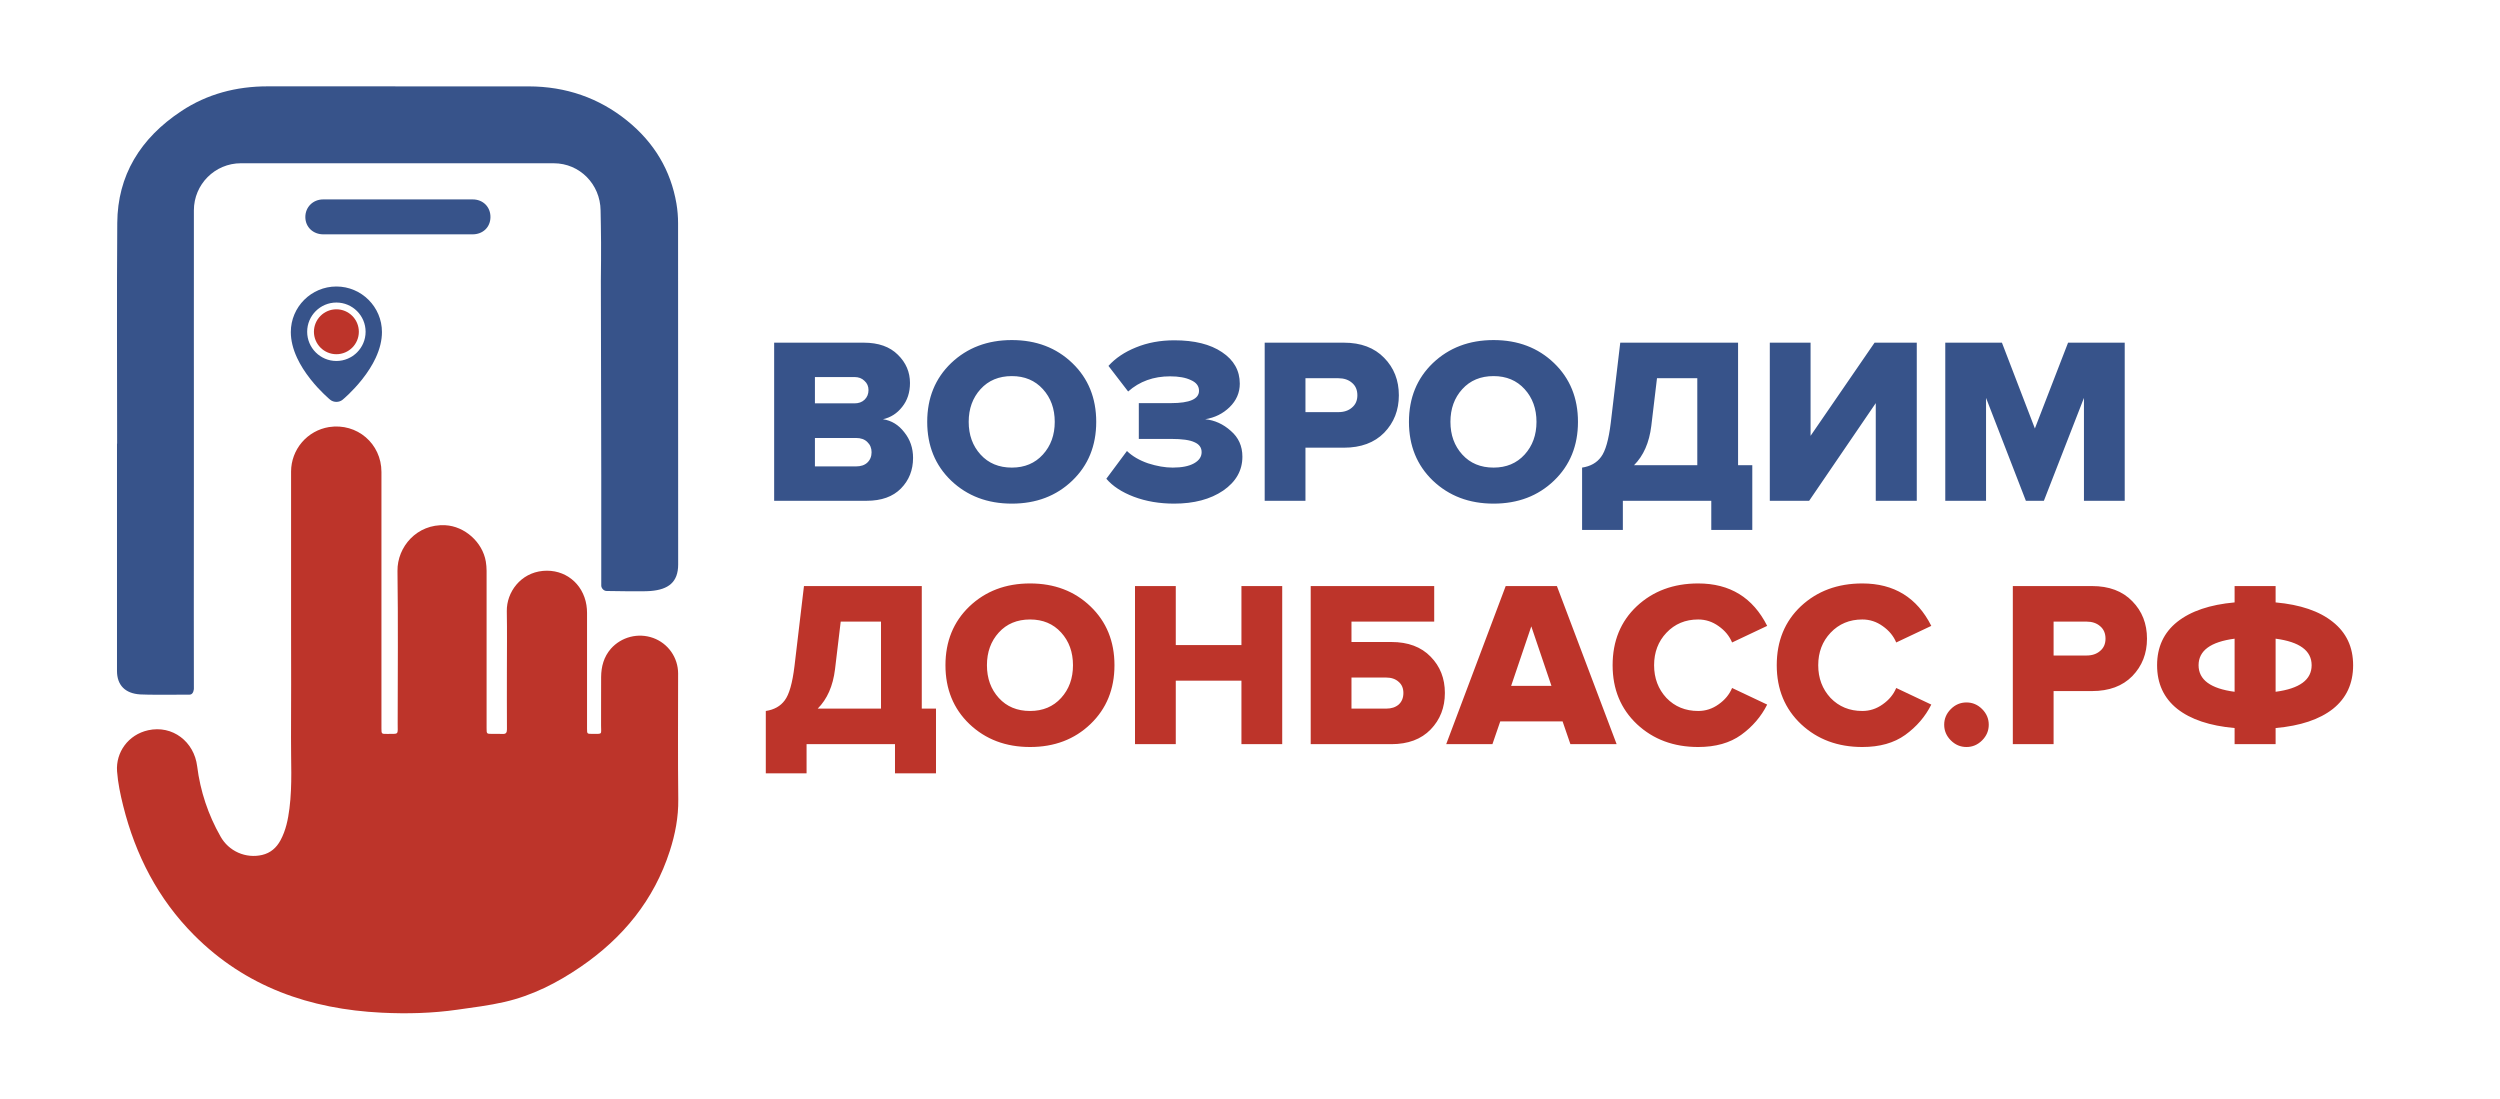 <svg width="3185" height="1400" viewBox="0 0 3185 1400" fill="none" xmlns="http://www.w3.org/2000/svg">
<path d="M370.83 804.16C370.83 736.333 370.83 668.503 370.83 600.67C370.881 587.046 375.765 573.883 384.611 563.522C393.457 553.161 405.693 546.275 419.14 544.09C454.86 538.53 485.97 565.22 485.96 601.3C485.92 710.133 485.92 818.963 485.96 927.79C485.96 934.99 485.96 935.07 493.09 935C508.71 934.82 506.62 936.78 506.64 921.41C506.71 856.74 507.27 792.07 506.39 727.41C505.97 696.84 531.03 667.23 567.34 669.14C591.91 670.43 614.73 690.59 618.92 715.35C619.578 719.282 619.912 723.262 619.92 727.25C619.98 794.083 619.98 860.913 619.92 927.74C619.92 934.94 619.92 934.94 627.07 934.97C631.4 934.97 635.74 934.8 640.07 935.05C644.4 935.3 645.88 933.62 645.85 929.26C645.69 904.76 645.78 880.26 645.78 855.76C645.78 830.09 646.14 804.42 645.67 778.76C645.23 754.42 663.27 729.91 691.73 727.31C719.62 724.76 742.73 743.31 747.11 770.87C747.63 774.151 747.891 777.468 747.89 780.79C747.944 829.95 747.944 879.113 747.89 928.28C747.89 934.9 747.89 934.96 754.58 934.96C768.27 934.96 765.67 935.96 765.76 923.96C765.91 903.47 765.66 882.96 765.84 862.47C765.96 849.16 769.21 836.88 778.26 826.47C784.835 819.072 793.473 813.811 803.063 811.364C812.653 808.917 822.755 809.396 832.07 812.74C841.378 816.098 849.427 822.238 855.125 830.328C860.823 838.418 863.894 848.065 863.92 857.96C863.92 911.46 863.5 964.96 864.12 1018.45C864.38 1041.13 860.21 1062.77 853.35 1084.06C833.13 1146.83 793.61 1194.88 739.75 1231.75C709.99 1252.12 678.09 1268.38 642.75 1276.49C623.06 1281.01 602.87 1283.49 582.83 1286.33C550.77 1290.95 518.43 1291.74 486.18 1290.16C394.81 1285.66 312.89 1257.32 247.09 1191.16C201.32 1145.16 172.64 1089.34 156.96 1026.73C153.34 1012.27 150.23 997.46 149.13 982.64C147.38 958.42 163.38 935.95 188.77 930.33C219.77 923.48 247.36 944.86 251.2 976.33C255.122 1007.82 265.25 1038.23 281 1065.78C286.091 1074.89 294 1082.09 303.537 1086.32C313.074 1090.55 323.725 1091.56 333.89 1089.22C344.71 1086.68 352.17 1080.12 357.34 1070.56C364.19 1057.88 366.98 1044.05 368.76 1029.98C372.6 999.78 370.52 969.43 370.76 939.15C371.08 894.16 370.83 849.16 370.83 804.16Z" fill="#BD342A"/>
<path d="M149.215 565.2C149.215 471.451 148.715 377.703 149.395 283.954C149.825 223.772 178.402 176.286 231.253 141.385C263.881 119.832 300.879 109.991 341.008 110C451.866 110 562.721 110.021 673.572 110.064C721.113 110.138 763.032 124.795 798.77 153.592C833.668 181.727 854.563 217.217 861.784 259.364C863.188 267.698 863.883 276.12 863.865 284.553C863.985 429.4 864.025 574.246 863.985 719.093C863.985 741.768 851.492 751.048 828.977 752.917C818.245 753.838 784 753 773 752.917C769.069 753 765.97 749.149 766 746V606L765.5 358C765.5 358 766.09 312.191 765.5 287.5C765.328 280.089 765.216 273.668 765.147 267.979C764.745 234.844 738.633 208.003 705.496 208.004C690.314 208.004 676.348 208.004 668.5 208C575.86 207.969 420.038 207.964 306.954 207.985C273.825 207.991 247 234.851 247 267.98V278C247 278 247.04 333.788 247 348.5C246.85 410.486 247.09 434.504 247 496.5C246.95 536.382 247.1 579.59 247 619.5C246.787 705.267 247 877.5 247 877.5C247 877.5 246.751 885.018 241.5 885C217.221 885 190.284 885.379 178.742 884.697C159.327 883.546 149.065 872.784 149.045 854.786C148.985 778.066 148.985 701.346 149.045 624.627V565.2H149.215Z" fill="#37538A"/>
<path d="M507.002 298.56C475.349 298.56 443.682 298.56 412.002 298.56C398.872 298.56 389.152 289.33 389.002 276.76C388.832 264.03 398.602 254.07 411.772 254.05C475.246 253.983 538.719 253.983 602.192 254.05C615.522 254.05 625.022 263.78 624.842 276.75C624.652 289.54 615.212 298.56 601.952 298.56C570.312 298.573 538.662 298.573 507.002 298.56Z" fill="#37538A"/>
<path d="M1104.05 638H986.27V436.566H1100.43C1119.15 436.566 1133.65 441.7 1143.91 451.968C1154.18 462.035 1159.32 474.014 1159.32 487.906C1159.32 499.986 1155.99 510.153 1149.35 518.408C1142.91 526.663 1134.75 531.897 1124.89 534.112C1135.76 535.723 1144.82 541.259 1152.07 550.722C1159.52 559.983 1163.24 570.855 1163.24 583.338C1163.24 598.841 1158.11 611.827 1147.84 622.296C1137.57 632.765 1122.98 638 1104.05 638ZM1088.65 513.878C1093.88 513.878 1098.11 512.368 1101.33 509.348C1104.76 506.127 1106.47 501.999 1106.47 496.966C1106.47 492.134 1104.76 488.208 1101.33 485.188C1098.11 481.967 1093.88 480.356 1088.65 480.356H1038.21V513.878H1088.65ZM1090.46 594.21C1096.7 594.21 1101.53 592.599 1104.96 589.378C1108.58 585.955 1110.39 581.526 1110.39 576.09C1110.39 570.855 1108.58 566.527 1104.96 563.104C1101.53 559.681 1096.7 557.97 1090.46 557.97H1038.21V594.21H1090.46ZM1366.09 612.33C1345.76 631.859 1320.09 641.624 1289.08 641.624C1258.08 641.624 1232.31 631.859 1211.77 612.33C1191.44 592.801 1181.27 567.835 1181.27 537.434C1181.27 507.033 1191.44 482.067 1211.77 462.538C1232.31 443.009 1258.08 433.244 1289.08 433.244C1320.09 433.244 1345.76 443.009 1366.09 462.538C1386.43 482.067 1396.59 507.033 1396.59 537.434C1396.59 567.835 1386.43 592.801 1366.09 612.33ZM1289.08 595.72C1305.39 595.72 1318.58 590.183 1328.64 579.11C1338.71 568.037 1343.74 554.145 1343.74 537.434C1343.74 520.723 1338.71 506.831 1328.64 495.758C1318.58 484.685 1305.39 479.148 1289.08 479.148C1272.57 479.148 1259.28 484.685 1249.22 495.758C1239.15 506.831 1234.12 520.723 1234.12 537.434C1234.12 554.145 1239.15 568.037 1249.22 579.11C1259.28 590.183 1272.57 595.72 1289.08 595.72ZM1495.84 641.624C1477.11 641.624 1460 638.705 1444.5 632.866C1429.2 627.027 1417.52 619.377 1409.47 609.914L1435.74 574.58C1442.59 581.224 1451.55 586.459 1462.62 590.284C1473.89 593.908 1484.36 595.72 1494.03 595.72C1505.7 595.72 1514.76 593.908 1521.21 590.284C1527.65 586.66 1530.87 581.929 1530.87 576.09C1530.87 570.251 1527.85 566.023 1521.81 563.406C1515.97 560.587 1506.01 559.178 1491.91 559.178H1450.84V513.576H1491.91C1515.67 513.576 1527.55 508.341 1527.55 497.872C1527.55 491.832 1524.13 487.302 1517.28 484.282C1510.64 481.061 1501.78 479.45 1490.7 479.45C1469.56 479.45 1451.75 485.893 1437.25 498.778L1412.18 466.162C1421.04 456.297 1432.72 448.445 1447.22 442.606C1461.91 436.566 1478.22 433.546 1496.14 433.546C1521.71 433.546 1541.94 438.579 1556.84 448.646C1571.94 458.713 1579.49 472.101 1579.49 488.812C1579.49 500.288 1575.16 510.254 1566.51 518.71C1558.05 526.965 1547.68 532.099 1535.4 534.112C1547.48 535.32 1558.35 540.253 1568.02 548.91C1577.88 557.366 1582.81 568.339 1582.81 581.828C1582.81 599.344 1574.66 613.739 1558.35 625.014C1542.04 636.087 1521.21 641.624 1495.84 641.624ZM1663.15 638H1611.21V436.566H1712.08C1733.82 436.566 1750.94 443.009 1763.42 455.894C1775.9 468.578 1782.14 484.483 1782.14 503.61C1782.14 522.535 1775.9 538.441 1763.42 551.326C1750.94 564.01 1733.82 570.352 1712.08 570.352H1663.15V638ZM1705.13 525.052C1712.18 525.052 1717.92 523.139 1722.35 519.314C1726.98 515.489 1729.29 510.254 1729.29 503.61C1729.29 496.765 1726.98 491.429 1722.35 487.604C1717.92 483.779 1712.18 481.866 1705.13 481.866H1663.15V525.052H1705.13ZM1979.82 612.33C1959.49 631.859 1933.82 641.624 1902.81 641.624C1871.81 641.624 1846.04 631.859 1825.5 612.33C1805.17 592.801 1795 567.835 1795 537.434C1795 507.033 1805.17 482.067 1825.5 462.538C1846.04 443.009 1871.81 433.244 1902.81 433.244C1933.82 433.244 1959.49 443.009 1979.82 462.538C2000.16 482.067 2010.33 507.033 2010.33 537.434C2010.33 567.835 2000.16 592.801 1979.82 612.33ZM1902.81 595.72C1919.12 595.72 1932.31 590.183 1942.38 579.11C1952.44 568.037 1957.48 554.145 1957.48 537.434C1957.48 520.723 1952.44 506.831 1942.38 495.758C1932.31 484.685 1919.12 479.148 1902.81 479.148C1886.31 479.148 1873.02 484.685 1862.95 495.758C1852.88 506.831 1847.85 520.723 1847.85 537.434C1847.85 554.145 1852.88 568.037 1862.95 579.11C1873.02 590.183 1886.31 595.72 1902.81 595.72ZM2015.58 675.146V595.72C2026.25 594.109 2034.3 589.579 2039.74 582.13C2045.38 574.681 2049.51 560.185 2052.12 538.642L2064.2 436.566H2214.3V592.7H2232.42V675.146H2180.17V638H2067.52V675.146H2015.58ZM2103.76 542.568C2101.15 563.909 2093.8 580.62 2081.72 592.7H2162.35V481.866H2111.01L2103.76 542.568ZM2304.86 638H2254.73V436.566H2306.67V555.252L2388.21 436.566H2441.97V638H2389.72V513.576L2304.86 638ZM2706.89 638H2654.95V506.932L2603.91 638H2580.96L2530.22 506.932V638H2478.28V436.566H2550.46L2592.44 545.89L2634.72 436.566H2706.89V638Z" fill="#37538A"/>
<path d="M975.626 985.212V905.786C986.296 904.176 994.35 899.646 999.786 892.196C1005.42 884.747 1009.55 870.251 1012.17 848.708L1024.25 746.632H1174.34V902.766H1192.46V985.212H1140.22V948.066H1027.57V985.212H975.626ZM1063.81 852.634C1061.19 873.976 1053.84 890.686 1041.76 902.766H1122.4V791.932H1071.06L1063.81 852.634ZM1389.33 922.396C1369 941.926 1343.33 951.69 1312.32 951.69C1281.31 951.69 1255.54 941.926 1235.01 922.396C1214.67 902.867 1204.51 877.902 1204.51 847.5C1204.51 817.099 1214.67 792.134 1235.01 772.604C1255.54 753.075 1281.31 743.31 1312.32 743.31C1343.33 743.31 1369 753.075 1389.33 772.604C1409.66 792.134 1419.83 817.099 1419.83 847.5C1419.83 877.902 1409.66 902.867 1389.33 922.396ZM1312.32 905.786C1328.63 905.786 1341.82 900.25 1351.88 889.176C1361.95 878.103 1366.98 864.211 1366.98 847.5C1366.98 830.79 1361.95 816.898 1351.88 805.824C1341.82 794.751 1328.63 789.214 1312.32 789.214C1295.81 789.214 1282.52 794.751 1272.46 805.824C1262.39 816.898 1257.36 830.79 1257.36 847.5C1257.36 864.211 1262.39 878.103 1272.46 889.176C1282.52 900.25 1295.81 905.786 1312.32 905.786ZM1633.54 948.066H1581.59V867.13H1497.94V948.066H1445.99V746.632H1497.94V821.83H1581.59V746.632H1633.54V948.066ZM1669.84 746.632H1827.18V791.932H1721.78V817.904H1772.52C1793.86 817.904 1810.57 824.146 1822.65 836.628C1834.73 848.91 1840.77 864.312 1840.77 882.834C1840.77 901.357 1834.73 916.86 1822.65 929.342C1810.57 941.825 1793.86 948.066 1772.52 948.066H1669.84V746.632ZM1766.18 863.204H1721.78V902.766H1766.18C1772.62 902.766 1777.85 901.055 1781.88 897.632C1785.91 894.008 1787.92 889.076 1787.92 882.834C1787.92 876.794 1785.91 872.063 1781.88 868.64C1777.85 865.016 1772.62 863.204 1766.18 863.204ZM2059.59 948.066H2000.7L1990.74 919.074H1911.31L1901.35 948.066H1842.46L1918.26 746.632H1983.49L2059.59 948.066ZM1976.54 873.774L1950.87 797.972L1925.2 873.774H1976.54ZM2163.49 951.69C2132.29 951.69 2106.31 942.026 2085.58 922.698C2064.84 903.169 2054.47 878.103 2054.47 847.5C2054.47 816.696 2064.74 791.63 2085.28 772.302C2106.01 752.974 2132.09 743.31 2163.49 743.31C2203.96 743.31 2233.26 761.33 2251.38 797.368L2206.68 818.508C2203.26 810.254 2197.52 803.308 2189.47 797.67C2181.61 792.033 2172.96 789.214 2163.49 789.214C2147.19 789.214 2133.7 794.852 2123.03 806.126C2112.56 817.2 2107.32 830.991 2107.32 847.5C2107.32 864.01 2112.56 877.902 2123.03 889.176C2133.7 900.25 2147.19 905.786 2163.49 905.786C2172.96 905.786 2181.61 902.968 2189.47 897.33C2197.52 891.693 2203.26 884.747 2206.68 876.492L2251.38 897.632C2243.72 912.934 2232.65 925.819 2218.16 936.288C2203.86 946.556 2185.64 951.69 2163.49 951.69ZM2372.59 951.69C2341.39 951.69 2315.41 942.026 2294.68 922.698C2273.94 903.169 2263.57 878.103 2263.57 847.5C2263.57 816.696 2273.84 791.63 2294.37 772.302C2315.11 752.974 2341.18 743.31 2372.59 743.31C2413.06 743.31 2442.35 761.33 2460.47 797.368L2415.78 818.508C2412.36 810.254 2406.62 803.308 2398.56 797.67C2390.71 792.033 2382.06 789.214 2372.59 789.214C2356.28 789.214 2342.8 794.852 2332.12 806.126C2321.66 817.2 2316.42 830.991 2316.42 847.5C2316.42 864.01 2321.66 877.902 2332.12 889.176C2342.8 900.25 2356.28 905.786 2372.59 905.786C2382.06 905.786 2390.71 902.968 2398.56 897.33C2406.62 891.693 2412.36 884.747 2415.78 876.492L2460.47 897.632C2452.82 912.934 2441.75 925.819 2427.25 936.288C2412.96 946.556 2394.74 951.69 2372.59 951.69ZM2525.22 943.234C2519.58 948.872 2512.94 951.69 2505.29 951.69C2497.64 951.69 2490.99 948.872 2485.35 943.234C2479.72 937.597 2476.9 930.953 2476.9 923.302C2476.9 915.652 2479.72 909.008 2485.35 903.37C2490.99 897.733 2497.64 894.914 2505.29 894.914C2512.94 894.914 2519.58 897.733 2525.22 903.37C2530.86 909.008 2533.67 915.652 2533.67 923.302C2533.67 930.953 2530.86 937.597 2525.22 943.234ZM2616.28 948.066H2564.34V746.632H2665.2C2686.95 746.632 2704.06 753.075 2716.54 765.96C2729.03 778.644 2735.27 794.55 2735.27 813.676C2735.27 832.602 2729.03 848.507 2716.54 861.392C2704.06 874.076 2686.95 880.418 2665.2 880.418H2616.28V948.066ZM2658.26 835.118C2665.31 835.118 2671.04 833.206 2675.47 829.38C2680.1 825.555 2682.42 820.32 2682.42 813.676C2682.42 806.831 2680.1 801.496 2675.47 797.67C2671.04 793.845 2665.31 791.932 2658.26 791.932H2616.28V835.118H2658.26ZM2899.13 948.066H2846.88V927.53C2815.27 924.712 2790.91 916.558 2773.8 903.068C2756.68 889.378 2748.13 870.855 2748.13 847.5C2748.13 824.347 2756.68 805.925 2773.8 792.234C2791.11 778.544 2815.47 770.289 2846.88 767.47V746.632H2899.13V767.47C2930.54 770.289 2954.8 778.544 2971.91 792.234C2989.22 805.925 2997.88 824.347 2997.88 847.5C2997.88 870.855 2989.32 889.378 2972.21 903.068C2955.1 916.558 2930.74 924.712 2899.13 927.53V948.066ZM2899.13 881.324C2929.73 877.298 2945.03 866.023 2945.03 847.5C2945.03 828.978 2929.73 817.703 2899.13 813.676V881.324ZM2846.88 813.676C2816.28 817.703 2800.98 828.978 2800.98 847.5C2800.98 866.023 2816.28 877.298 2846.88 881.324V813.676Z" fill="#BD342A"/>
<path d="M428.557 394.047C412.781 394.047 399.946 406.882 399.946 422.658C399.946 438.433 412.781 451.269 428.557 451.269C444.334 451.269 457.168 438.433 457.168 422.658C457.168 406.882 444.334 394.047 428.557 394.047Z" fill="#BD342A"/>
<path d="M428.557 365C396.547 365 370.505 391.043 370.504 423.053C370.504 433.501 373.193 444.58 378.497 455.978C382.669 464.943 388.465 474.139 395.726 483.311C408.019 498.84 420.154 508.857 420.664 509.277C422.877 511.092 425.716 512 428.557 512C431.397 512 434.238 511.092 436.45 509.277C436.961 508.858 449.096 498.84 461.387 483.311C468.648 474.139 474.445 464.943 478.616 455.978C483.921 444.58 486.609 433.501 486.609 423.053C486.61 391.043 460.568 365 428.557 365ZM428.557 459.882C408.031 459.882 391.333 443.183 391.333 422.658C391.333 402.132 408.031 385.434 428.557 385.434C449.082 385.434 465.782 402.132 465.782 422.658C465.782 443.183 449.082 459.882 428.557 459.882Z" fill="#37538A"/>
</svg>
